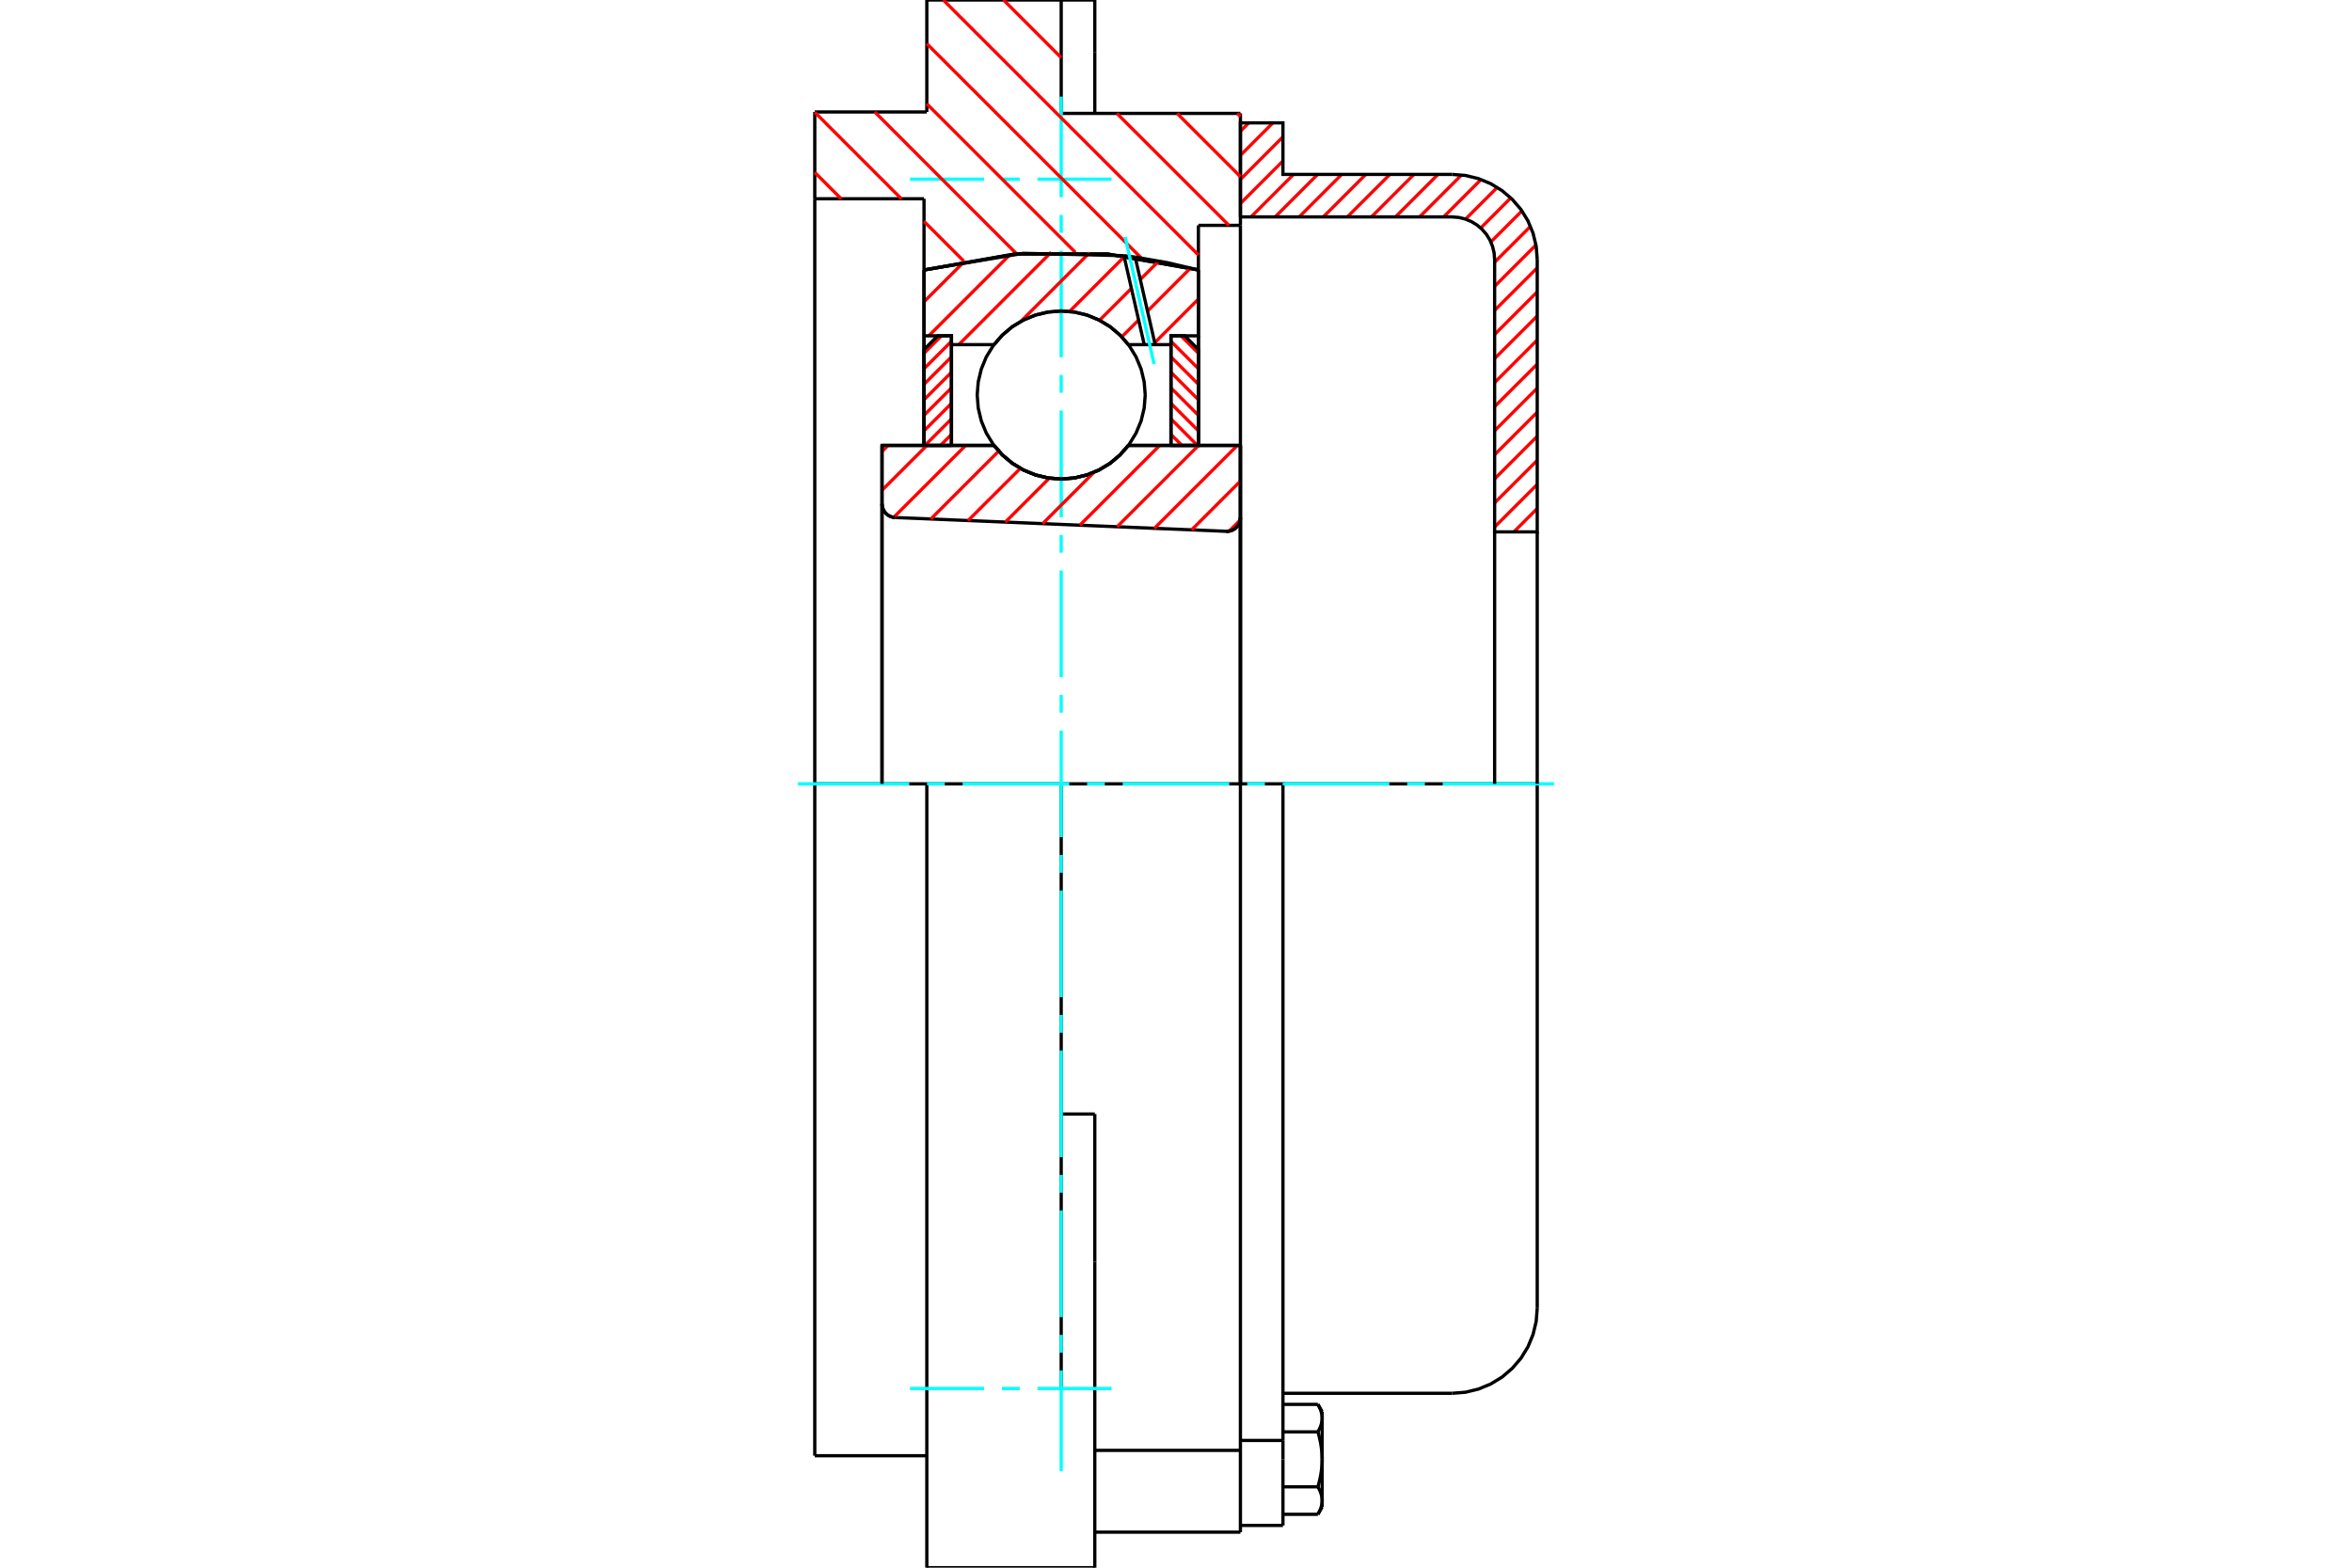 <?xml version="1.0" standalone="no"?>
<!DOCTYPE svg PUBLIC "-//W3C//DTD SVG 1.1//EN"
	"http://www.w3.org/Graphics/SVG/1.1/DTD/svg11.dtd">
<svg xmlns="http://www.w3.org/2000/svg" height="100%" width="100%" viewBox="0 0 36000 24000">
	<rect x="-1800" y="-1200" width="39600" height="26400" style="fill:#FFF"/>
	<g style="fill:none; fill-rule:evenodd" transform="matrix(1 0 0 1 0 0)">
		<g style="fill:none; stroke:#000; stroke-width:50; shape-rendering:geometricPrecision">
			<polyline points="18767,8134 18801,8132 18834,8126 18866,8114 18895,8097 18921,8075 18944,8050 18962,8022 18975,7990 18983,7958 18986,7924"/>
			<line x1="18986" y1="6819" x2="18986" y2="7924"/>
			<line x1="17271" y1="6819" x2="18986" y2="6819"/>
			<polyline points="15214,6819 15345,6968 15498,7095 15668,7197 15852,7272 16045,7318 16243,7333 16441,7318 16634,7272 16818,7197 16988,7095 17140,6968 17271,6819"/>
			<line x1="13500" y1="6819" x2="15214" y2="6819"/>
			<line x1="13500" y1="7713" x2="13500" y2="6819"/>
			<polyline points="13500,7713 13502,7745 13510,7776 13522,7806 13538,7833 13558,7858 13582,7880 13609,7897 13638,7910 13669,7919 13701,7923"/>
			<line x1="18767" y1="8134" x2="13701" y2="7923"/>
			<line x1="18986" y1="7924" x2="18986" y2="12000"/>
			<line x1="13500" y1="7713" x2="13500" y2="12000"/>
			<polyline points="18767,8134 18801,8132 18834,8126 18866,8114 18895,8097 18921,8075 18944,8050 18962,8022 18975,7990 18983,7958 18986,7924"/>
			<polyline points="18986,23456 18986,22341 18986,22204"/>
			<line x1="16757" y1="22204" x2="18986" y2="22204"/>
			<line x1="14186" y1="1714" x2="14186" y2="0"/>
			<polyline points="14186,24000 14186,21257 14186,12000"/>
			<line x1="16243" y1="1736" x2="18986" y2="1736"/>
			<line x1="18986" y1="12000" x2="18986" y2="22204"/>
			<line x1="18986" y1="12000" x2="16243" y2="12000"/>
			<line x1="16757" y1="17055" x2="16243" y2="17055"/>
			<line x1="14186" y1="12000" x2="12471" y2="12000"/>
			<line x1="16243" y1="12000" x2="14186" y2="12000"/>
			<line x1="14143" y1="3043" x2="12471" y2="3043"/>
			<line x1="14143" y1="4133" x2="14143" y2="3043"/>
			<polyline points="18343,4133 16950,3888 15536,3888 14143,4133"/>
			<line x1="18343" y1="3450" x2="18343" y2="4133"/>
			<line x1="18986" y1="3450" x2="18343" y2="3450"/>
			<line x1="18986" y1="1736" x2="18986" y2="3450"/>
			<line x1="16243" y1="0" x2="16243" y2="1736"/>
			<line x1="14186" y1="0" x2="16243" y2="0"/>
			<line x1="12471" y1="1714" x2="14186" y2="1714"/>
			<line x1="12471" y1="3043" x2="12471" y2="1714"/>
			<line x1="14143" y1="6819" x2="14143" y2="4133"/>
			<line x1="18343" y1="4133" x2="18343" y2="6819"/>
			<line x1="12471" y1="22286" x2="12471" y2="12000"/>
			<line x1="18986" y1="3450" x2="18986" y2="12000"/>
			<line x1="12471" y1="12000" x2="12471" y2="3043"/>
			<line x1="16757" y1="19318" x2="16757" y2="17055"/>
			<line x1="16243" y1="21257" x2="16243" y2="12000"/>
			<line x1="16757" y1="24000" x2="16757" y2="19318"/>
			<line x1="16757" y1="803" x2="16757" y2="0"/>
			<line x1="16757" y1="1736" x2="16757" y2="803"/>
			<line x1="14186" y1="24000" x2="16243" y2="24000"/>
			<line x1="16757" y1="23456" x2="18986" y2="23456"/>
			<line x1="12471" y1="22286" x2="14186" y2="22286"/>
			<line x1="16757" y1="0" x2="16243" y2="0"/>
			<line x1="16243" y1="24000" x2="16757" y2="24000"/>
			<line x1="18986" y1="22052" x2="19637" y2="22052"/>
			<line x1="19637" y1="22248" x2="19637" y2="22052"/>
			<line x1="19637" y1="22341" x2="19637" y2="22248"/>
			<line x1="19637" y1="23353" x2="19637" y2="22341"/>
			<polyline points="19637,22052 19637,12000 18986,12000"/>
			<polyline points="20172,21921 20176,21914 20180,21908 20183,21901 20186,21895 20190,21888 20193,21882 20196,21875 20199,21869 20202,21863 20204,21857 20207,21851 20210,21845 20212,21839 20214,21833 20216,21827 20218,21821 20220,21815 20222,21809 20224,21803 20225,21797 20227,21791 20228,21785 20230,21780 20231,21774 20232,21768 20233,21762 20234,21757 20235,21751 20235,21745 20236,21739 20236,21734 20237,21728 20237,21722 20237,21716 20237,21710"/>
			<polyline points="20237,22341 20237,22330 20237,22318 20237,22307 20236,22295 20236,22284 20235,22272 20235,22261 20234,22249 20233,22238 20232,22226 20231,22215 20230,22203 20228,22191 20227,22180 20225,22168 20224,22156 20222,22145 20220,22133 20218,22121 20216,22109 20214,22097 20212,22085 20210,22073 20207,22061 20204,22049 20202,22036 20199,22024 20196,22011 20193,21999 20190,21986 20186,21973 20183,21960 20180,21947 20176,21934 20172,21921"/>
			<line x1="20237" y1="21710" x2="20237" y2="22341"/>
			<polyline points="20237,22972 20237,22967 20237,22961 20237,22955 20236,22949 20236,22944 20235,22938 20235,22932 20234,22926 20233,22921 20232,22915 20231,22909 20230,22903 20228,22897 20227,22892 20225,22886 20224,22880 20222,22874 20220,22868 20218,22862 20216,22856 20214,22850 20212,22844 20210,22838 20207,22832 20204,22826 20202,22820 20199,22814 20196,22807 20193,22801 20190,22795 20186,22788 20183,22782 20180,22775 20176,22769 20172,22762"/>
			<line x1="20237" y1="22341" x2="20237" y2="22972"/>
			<polyline points="20172,22762 20176,22749 20180,22736 20183,22723 20186,22710 20190,22697 20193,22684 20196,22671 20199,22659 20202,22647 20204,22634 20207,22622 20210,22610 20212,22598 20214,22586 20216,22574 20218,22562 20220,22550 20222,22538 20224,22526 20225,22515 20227,22503 20228,22491 20230,22480 20231,22468 20232,22457 20233,22445 20234,22434 20235,22422 20235,22411 20236,22399 20236,22388 20237,22376 20237,22365 20237,22353 20237,22341"/>
			<line x1="20237" y1="22972" x2="20237" y2="23070"/>
			<polyline points="20172,23183 20176,23176 20180,23169 20183,23163 20186,23156 20190,23150 20193,23144 20196,23137 20199,23131 20202,23125 20204,23119 20207,23113 20210,23107 20212,23101 20214,23095 20216,23089 20218,23083 20220,23077 20222,23071 20224,23065 20225,23059 20227,23053 20228,23047 20230,23042 20231,23036 20232,23030 20233,23024 20234,23018 20235,23013 20235,23007 20236,23001 20236,22995 20237,22990 20237,22984 20237,22978 20237,22972"/>
			<polyline points="20237,21710 20237,21705 20237,21699 20237,21693 20236,21687 20236,21682 20235,21676 20235,21670 20234,21664 20233,21659 20232,21653 20231,21647 20230,21641 20228,21635 20227,21630 20225,21624 20224,21618 20222,21612 20220,21606 20218,21600 20216,21594 20214,21588 20212,21582 20210,21576 20207,21570 20204,21564 20202,21558 20199,21552 20196,21545 20193,21539 20190,21533 20186,21526 20183,21520 20180,21513 20176,21507 20172,21500"/>
			<line x1="20237" y1="21613" x2="20237" y2="21710"/>
			<line x1="19637" y1="23183" x2="20172" y2="23183"/>
			<line x1="19637" y1="22762" x2="20172" y2="22762"/>
			<line x1="19637" y1="21921" x2="20172" y2="21921"/>
			<line x1="19637" y1="21500" x2="20172" y2="21500"/>
			<polyline points="23529,12000 22226,12000 19637,12000"/>
			<line x1="23529" y1="20027" x2="23529" y2="12000"/>
			<line x1="18986" y1="23353" x2="19637" y2="23353"/>
			<line x1="20172" y1="23183" x2="20237" y2="23070"/>
			<line x1="20237" y1="21613" x2="20172" y2="21500"/>
			<polyline points="22226,21330 22430,21314 22628,21266 22817,21188 22992,21081 23147,20948 23280,20793 23387,20619 23465,20430 23513,20231 23529,20027"/>
			<line x1="19637" y1="21330" x2="22226" y2="21330"/>
		</g>
		<g style="fill:none; stroke:#0FF; stroke-width:50; shape-rendering:geometricPrecision">
			<line x1="16243" y1="22521" x2="16243" y2="20981"/>
			<line x1="16243" y1="20709" x2="16243" y2="20436"/>
			<line x1="16243" y1="20164" x2="16243" y2="18531"/>
			<line x1="16243" y1="18259" x2="16243" y2="17987"/>
			<line x1="16243" y1="17715" x2="16243" y2="16082"/>
			<line x1="16243" y1="15810" x2="16243" y2="15538"/>
			<line x1="16243" y1="15266" x2="16243" y2="13633"/>
			<line x1="16243" y1="13361" x2="16243" y2="13089"/>
			<line x1="16243" y1="12816" x2="16243" y2="11184"/>
			<line x1="16243" y1="10911" x2="16243" y2="10639"/>
			<line x1="16243" y1="10367" x2="16243" y2="8734"/>
			<line x1="16243" y1="8462" x2="16243" y2="8190"/>
			<line x1="16243" y1="7918" x2="16243" y2="6285"/>
			<line x1="16243" y1="6013" x2="16243" y2="5741"/>
			<line x1="16243" y1="5469" x2="16243" y2="3836"/>
			<line x1="16243" y1="3564" x2="16243" y2="3291"/>
			<line x1="16243" y1="3019" x2="16243" y2="1479"/>
			<line x1="12214" y1="12000" x2="13918" y2="12000"/>
			<line x1="14190" y1="12000" x2="14462" y2="12000"/>
			<line x1="14734" y1="12000" x2="16367" y2="12000"/>
			<line x1="16639" y1="12000" x2="16911" y2="12000"/>
			<line x1="17184" y1="12000" x2="18816" y2="12000"/>
			<line x1="19089" y1="12000" x2="19361" y2="12000"/>
			<line x1="19633" y1="12000" x2="21266" y2="12000"/>
			<line x1="21538" y1="12000" x2="21810" y2="12000"/>
			<line x1="22082" y1="12000" x2="23786" y2="12000"/>
			<line x1="13929" y1="2743" x2="15063" y2="2743"/>
			<line x1="15335" y1="2743" x2="15608" y2="2743"/>
			<line x1="15880" y1="2743" x2="17014" y2="2743"/>
			<line x1="13929" y1="21257" x2="15063" y2="21257"/>
			<line x1="15335" y1="21257" x2="15608" y2="21257"/>
			<line x1="15880" y1="21257" x2="17014" y2="21257"/>
		</g>
		<g style="fill:none; stroke:#F00; stroke-width:50; shape-rendering:geometricPrecision">
			<line x1="23529" y1="7785" x2="23171" y2="8143"/>
			<line x1="23529" y1="7416" x2="22877" y2="8068"/>
			<line x1="23529" y1="7048" x2="22877" y2="7699"/>
			<line x1="23529" y1="6679" x2="22877" y2="7331"/>
			<line x1="23529" y1="6311" x2="22877" y2="6962"/>
			<line x1="23529" y1="5942" x2="22877" y2="6594"/>
			<line x1="23529" y1="5574" x2="22877" y2="6225"/>
			<line x1="23529" y1="5205" x2="22877" y2="5857"/>
			<line x1="23529" y1="4837" x2="22877" y2="5488"/>
			<line x1="23529" y1="4468" x2="22877" y2="5120"/>
			<line x1="23529" y1="4100" x2="22877" y2="4751"/>
			<line x1="23509" y1="3751" x2="22877" y2="4383"/>
			<line x1="23425" y1="3466" x2="22877" y2="4014"/>
			<line x1="23294" y1="3229" x2="22819" y2="3704"/>
			<line x1="23124" y1="3030" x2="22664" y2="3491"/>
			<line x1="22917" y1="2869" x2="22431" y2="3355"/>
			<line x1="22669" y1="2748" x2="22096" y2="3321"/>
			<line x1="22370" y1="2679" x2="21728" y2="3321"/>
			<line x1="22010" y1="2670" x2="21359" y2="3321"/>
			<line x1="21642" y1="2670" x2="20991" y2="3321"/>
			<line x1="21273" y1="2670" x2="20622" y2="3321"/>
			<line x1="20905" y1="2670" x2="20254" y2="3321"/>
			<line x1="20536" y1="2670" x2="19885" y2="3321"/>
			<line x1="20168" y1="2670" x2="19517" y2="3321"/>
			<line x1="19799" y1="2670" x2="19148" y2="3321"/>
			<line x1="19637" y1="2464" x2="18986" y2="3115"/>
			<line x1="19637" y1="2095" x2="18986" y2="2747"/>
			<line x1="19483" y1="1881" x2="18986" y2="2378"/>
			<line x1="19114" y1="1881" x2="18986" y2="2010"/>
		</g>
		<g style="fill:none; stroke:#000; stroke-width:50; shape-rendering:geometricPrecision">
			<polyline points="18986,3321 18986,1881 19637,1881 19637,2670 22226,2670"/>
			<polyline points="23529,3973 23513,3769 23465,3570 23387,3381 23280,3207 23147,3052 22992,2919 22817,2812 22628,2734 22430,2686 22226,2670"/>
			<polyline points="23529,3973 23529,8143 22877,8143 22877,3973 22869,3871 22845,3772 22806,3677 22753,3590 22686,3512 22609,3446 22521,3392 22427,3353 22328,3329 22226,3321 18986,3321"/>
			<line x1="23529" y1="12000" x2="23529" y2="8143"/>
			<line x1="22877" y1="8143" x2="22877" y2="12000"/>
		</g>
		<g style="fill:none; stroke:#F00; stroke-width:50; shape-rendering:geometricPrecision">
			<line x1="18938" y1="1736" x2="18986" y2="1783"/>
			<line x1="18017" y1="1736" x2="18986" y2="2705"/>
			<line x1="15360" y1="0" x2="16243" y2="883"/>
			<line x1="17095" y1="1736" x2="18810" y2="3450"/>
			<line x1="14438" y1="0" x2="18343" y2="3904"/>
			<line x1="14186" y1="669" x2="17471" y2="3953"/>
			<line x1="14186" y1="1590" x2="16459" y2="3863"/>
			<line x1="13389" y1="1714" x2="15564" y2="3890"/>
			<line x1="12471" y1="1718" x2="13796" y2="3043"/>
			<line x1="14143" y1="3389" x2="14750" y2="3996"/>
			<line x1="12471" y1="2639" x2="12875" y2="3043"/>
		</g>
		<g style="fill:none; stroke:#000; stroke-width:50; shape-rendering:geometricPrecision">
			<polyline points="18343,4133 16950,3888 15536,3888 14143,4133"/>
		</g>
		<g style="fill:none; stroke:#F00; stroke-width:50; shape-rendering:geometricPrecision">
			<line x1="14409" y1="5141" x2="14143" y2="5408"/>
			<line x1="14563" y1="5225" x2="14143" y2="5645"/>
			<line x1="14563" y1="5463" x2="14143" y2="5883"/>
			<line x1="14563" y1="5700" x2="14143" y2="6120"/>
			<line x1="14563" y1="5938" x2="14143" y2="6358"/>
			<line x1="14563" y1="6176" x2="14143" y2="6596"/>
			<line x1="14563" y1="6413" x2="14157" y2="6819"/>
			<line x1="14563" y1="6651" x2="14395" y2="6819"/>
		</g>
		<g style="fill:none; stroke:#000; stroke-width:50; shape-rendering:geometricPrecision">
			<polyline points="14563,6819 14563,5141 14353,5141 14143,5351 14143,6819 14563,6819"/>
		</g>
		<g style="fill:none; stroke:#F00; stroke-width:50; shape-rendering:geometricPrecision">
			<line x1="18076" y1="5141" x2="18343" y2="5408"/>
			<line x1="17923" y1="5225" x2="18343" y2="5645"/>
			<line x1="17923" y1="5463" x2="18343" y2="5883"/>
			<line x1="17923" y1="5700" x2="18343" y2="6120"/>
			<line x1="17923" y1="5938" x2="18343" y2="6358"/>
			<line x1="17923" y1="6176" x2="18343" y2="6596"/>
			<line x1="17923" y1="6413" x2="18328" y2="6819"/>
			<line x1="17923" y1="6651" x2="18091" y2="6819"/>
		</g>
		<g style="fill:none; stroke:#000; stroke-width:50; shape-rendering:geometricPrecision">
			<polyline points="17923,6819 17923,5141 18133,5141 18343,5351 18343,6819 17923,6819"/>
			<polyline points="17529,6047 17513,5846 17466,5650 17388,5463 17283,5291 17152,5138 16999,5007 16827,4902 16640,4824 16444,4777 16243,4761 16042,4777 15846,4824 15659,4902 15487,5007 15334,5138 15203,5291 15097,5463 15020,5650 14973,5846 14957,6047 14973,6248 15020,6444 15097,6631 15203,6803 15334,6956 15487,7087 15659,7193 15846,7270 16042,7317 16243,7333 16444,7317 16640,7270 16827,7193 16999,7087 17152,6956 17283,6803 17388,6631 17466,6444 17513,6248 17529,6047"/>
		</g>
		<g style="fill:none; stroke:#F00; stroke-width:50; shape-rendering:geometricPrecision">
			<line x1="18343" y1="4578" x2="17674" y2="5247"/>
			<line x1="18222" y1="4104" x2="17564" y2="4763"/>
			<line x1="17428" y1="4899" x2="17170" y2="5157"/>
			<line x1="17735" y1="3998" x2="17453" y2="4280"/>
			<line x1="17317" y1="4416" x2="16829" y2="4904"/>
			<line x1="17207" y1="3932" x2="16371" y2="4768"/>
			<line x1="16676" y1="3869" x2="15625" y2="4920"/>
			<line x1="16090" y1="3861" x2="14675" y2="5276"/>
			<line x1="15458" y1="3899" x2="14216" y2="5141"/>
			<line x1="14769" y1="3995" x2="14143" y2="4620"/>
		</g>
		<g style="fill:none; stroke:#000; stroke-width:50; shape-rendering:geometricPrecision">
			<polyline points="14143,6819 14143,5141 14143,4133"/>
			<polyline points="17203,3914 15662,3878 14143,4133"/>
			<polyline points="17375,3936 17289,3925 17203,3914"/>
			<polyline points="18343,4133 17862,4020 17375,3936"/>
			<polyline points="18343,4133 18343,5141 17923,5141 17923,5276 17923,6819"/>
			<polyline points="17923,5276 17681,5276 17514,5276 17271,5276 17140,5127 16988,4999 16818,4897 16634,4822 16441,4777 16243,4761 16045,4777 15852,4822 15668,4897 15498,4999 15345,5127 15214,5276 14563,5276 14563,6819"/>
			<polyline points="14563,5276 14563,5141 14143,5141"/>
			<line x1="18343" y1="5141" x2="18343" y2="6819"/>
		</g>
		<g style="fill:none; stroke:#0FF; stroke-width:50; shape-rendering:geometricPrecision">
			<line x1="17665" y1="5573" x2="17221" y2="3627"/>
		</g>
		<g style="fill:none; stroke:#000; stroke-width:50; shape-rendering:geometricPrecision">
			<line x1="17514" y1="5276" x2="17203" y2="3914"/>
			<line x1="17681" y1="5276" x2="17375" y2="3936"/>
		</g>
		<g style="fill:none; stroke:#F00; stroke-width:50; shape-rendering:geometricPrecision">
			<line x1="18982" y1="7963" x2="18815" y2="8130"/>
			<line x1="18986" y1="7365" x2="18239" y2="8112"/>
			<line x1="18939" y1="6819" x2="17669" y2="8088"/>
			<line x1="18345" y1="6819" x2="17099" y2="8064"/>
			<line x1="17751" y1="6819" x2="16529" y2="8040"/>
			<line x1="16745" y1="7230" x2="15959" y2="8017"/>
			<line x1="16062" y1="7319" x2="15388" y2="7993"/>
			<line x1="15618" y1="7170" x2="14818" y2="7969"/>
			<line x1="15287" y1="6906" x2="14248" y2="7945"/>
			<line x1="14781" y1="6819" x2="13679" y2="7920"/>
			<line x1="14187" y1="6819" x2="13500" y2="7505"/>
			<line x1="13593" y1="6819" x2="13500" y2="6912"/>
		</g>
		<g style="fill:none; stroke:#000; stroke-width:50; shape-rendering:geometricPrecision">
			<polyline points="13500,7713 13502,7745 13510,7776 13522,7806 13538,7833 13558,7858 13582,7880 13609,7897 13638,7910 13669,7919 13701,7923"/>
			<polyline points="18767,8134 18801,8132 18834,8126 18866,8114 18895,8097 18921,8075 18944,8050 18962,8022 18975,7990 18983,7958 18986,7924"/>
			<polyline points="18986,6819 18566,6819 17271,6819"/>
			<polyline points="15214,6819 15345,6968 15498,7095 15668,7197 15852,7272 16045,7318 16243,7333 16441,7318 16634,7272 16818,7197 16988,7095 17140,6968 17271,6819"/>
			<polyline points="15214,6819 13920,6819 13500,6819 13500,12000"/>
			<line x1="18986" y1="12000" x2="18986" y2="6819"/>
		</g>
	</g>
</svg>
